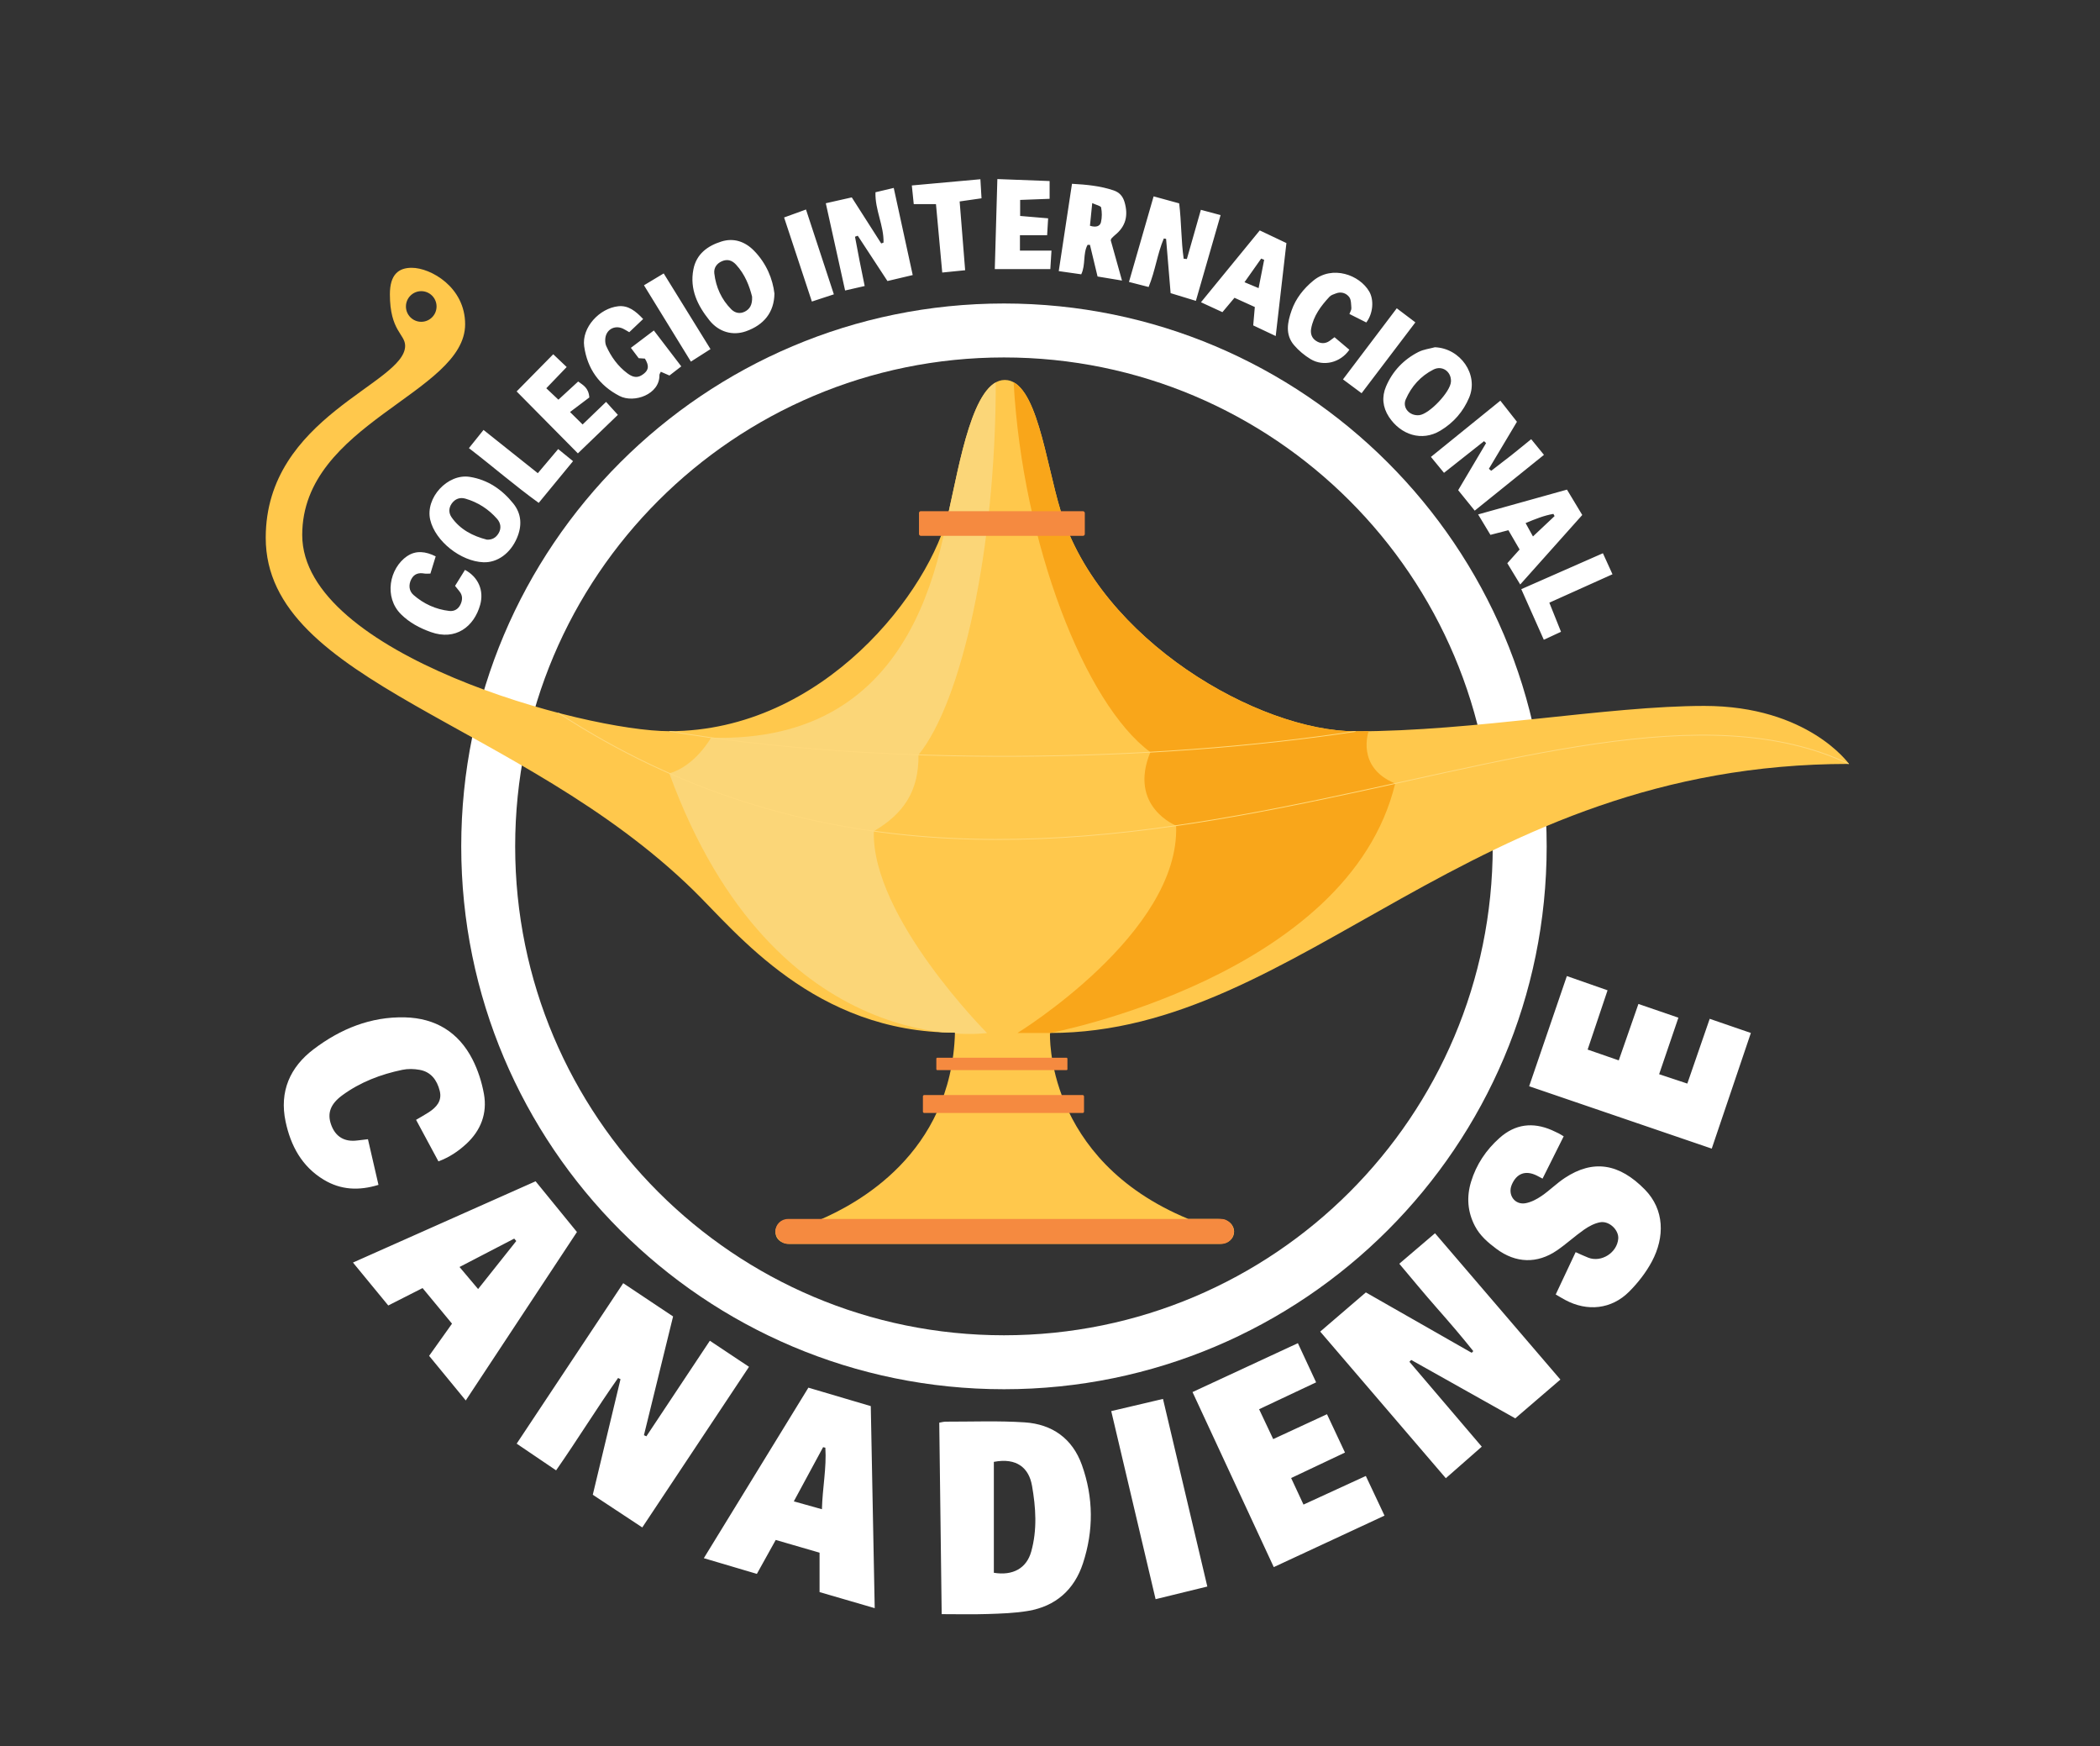 <?xml version="1.0" encoding="UTF-8"?>
<svg id="Layer_1" xmlns="http://www.w3.org/2000/svg" xmlns:xlink="http://www.w3.org/1999/xlink" version="1.1" viewBox="0 0 710.54 590.72">
  <rect x="0" y="0" width="710.54" height="590.72" fill="#333333" stroke="none"/>
  <!-- Generator: Adobe Illustrator 29.5.1, SVG Export Plug-In . SVG Version: 2.1.0 Build 141)  -->
  <defs>
    <style>
      .st0 {
        fill: none;
        stroke: #ffd97b;
        stroke-miterlimit: 10;
        stroke-width: .28px;
      }

      .st1 {
        fill: #ffc84c;
      }

      .st2 {
        fill: #f58a40;
      }

      .st3 {
        fill: #f9a61a;
      }

      .st4 {
        fill: #fff;
      }

      .st5 {
        fill: #fbd678;
      }

      .st6 {
        clip-path: url(#clippath);
      }
    </style>
    <clipPath id="clippath">
      <path class="st1" d="M147.71,103.67c0-2.86-2.32-5.18-5.18-5.18s-5.18,2.32-5.18,5.18,2.32,5.18,5.18,5.18,5.18-2.32,5.18-5.18ZM355.27,349.42s-2.02,42.72,46.83,62.91h10.15c7.03,0,7.06,8.43.25,8.43h-145.17c-6.88,0-6.31-8.23-.15-8.23h10.39c11.91-5.16,44.37-21.96,45.55-63.24-47.51,0-73.81-33.8-88.57-48.21-58.44-57.01-144.64-70-144.64-119.17,0-41.04,47.17-52.05,47.17-64.93,0-3.99-5.16-5.03-5.16-17.44,0-6.72,2.98-8.96,7.38-8.96,6.44,0,18.08,6.55,18.08,19.09,0,23.39-55.12,33.49-55.12,71.29,0,40.37,95.45,66.37,124.22,66.37,52.27,0,88.45-47.67,94.55-74.43,3.59-15.73,8.18-44.38,18.95-44.38s13.76,27.58,18.93,44.38c13.44,43.7,66.95,74.47,99.79,74.47,40.11,0,85.23-8.59,117.98-8.59,35.08,0,48.93,19.62,48.93,19.62-128.68,0-185.09,91.01-270.31,91.01Z"/>
    </clipPath>
  </defs>
  <path class="st4" d="M339.69,469.92c-101.42,0-183.63-82.21-183.63-183.63s82.21-183.63,183.63-183.63,183.63,82.21,183.63,183.63-82.21,183.63-183.63,183.63ZM505.07,286.29c0-91.34-74.05-165.38-165.38-165.38s-165.38,74.05-165.38,165.38,74.05,165.38,165.38,165.38,165.38-74.05,165.38-165.38Z"/>
  <g>
    <g>
      <path class="st1" d="M147.71,103.67c0-2.86-2.32-5.18-5.18-5.18s-5.18,2.32-5.18,5.18,2.32,5.18,5.18,5.18,5.18-2.32,5.18-5.18ZM355.27,349.42s-2.02,42.72,46.83,62.91h10.15c7.03,0,7.06,8.43.25,8.43h-145.17c-6.88,0-6.31-8.23-.15-8.23h10.39c11.91-5.16,44.37-21.96,45.55-63.24-47.51,0-73.81-33.8-88.57-48.21-58.44-57.01-144.64-70-144.64-119.17,0-41.04,47.17-52.05,47.17-64.93,0-3.99-5.16-5.03-5.16-17.44,0-6.72,2.98-8.96,7.38-8.96,6.44,0,18.08,6.55,18.08,19.09,0,23.39-55.12,33.49-55.12,71.29,0,40.37,95.45,66.37,124.22,66.37,52.27,0,88.45-47.67,94.55-74.43,3.59-15.73,8.18-44.38,18.95-44.38s13.76,27.58,18.93,44.38c13.44,43.7,66.95,74.47,99.79,74.47,40.11,0,85.23-8.59,117.98-8.59,35.08,0,48.93,19.62,48.93,19.62-128.68,0-185.09,91.01-270.31,91.01Z"/>
      <g class="st6">
        <path class="st3" d="M463.08,247.35l-.03-.02c-72.63-29.28-121.41-141.85-120.08-117.92,3.03,54.42,24.08,108.65,46.26,125.01-7.57,18.44,8.71,24.86,8.71,24.86,1.4,36.36-53.69,70.14-53.69,70.14h11.02s101.02-19.02,116.8-84.4c-13.39-5.46-8.99-17.67-8.99-17.67Z"/>
        <path class="st5" d="M336.92,129.36c0,56.46-11.5,107.99-26.15,125.97.16,12.41-5.2,20.04-15.11,25.82-.84,29.04,38.31,68.28,38.31,68.28,0,0-71.62,10.46-107.52-87.84,8.74-2.41,14.14-12.06,14.14-12.06,70.34,2.07,79.64-62.79,83.11-98.64,3.47-35.84,13.22-42.95,13.22-21.52Z"/>
        <path class="st0" d="M458.68,247.39c-68.67,10.52-161.01,11.96-232.22-.04"/>
        <path class="st0" d="M625.59,258.41c-96.7-45.85-270.31,91.01-436.73-17.27"/>
      </g>
    </g>
    <g>
      <rect class="st2" x="316.81" y="357.79" width="44.36" height="4.19" rx=".31" ry=".31"/>
      <rect class="st2" x="310.94" y="172.91" width="56.11" height="8.35" rx=".62" ry=".62"/>
      <rect class="st2" x="312.27" y="370.41" width="54.51" height="6.07" rx=".45" ry=".45"/>
      <rect class="st2" x="262.36" y="412.33" width="155.14" height="8.43" rx="4.22" ry="4.22"/>
    </g>
  </g>
  <path class="st4" d="M446.69,450.43c5.27-4.52,10.27-8.82,15.45-13.26,11.98,6.83,23.89,13.63,35.81,20.43.18-.19.36-.38.54-.57-3.98-5-8.15-9.84-12.38-14.64-4.24-4.81-8.31-9.77-12.66-14.92,4.04-3.44,7.92-6.75,12.09-10.31,14.15,16.51,28.17,32.86,42.42,49.49-5.16,4.44-10.21,8.78-15.27,13.12-11.89-6.67-23.55-13.22-35.21-19.76-.2.21-.39.42-.59.63,8.07,9.47,16.15,18.94,24.47,28.71-4.03,3.54-7.99,7.01-12.16,10.67-14.14-16.5-28.15-32.86-42.5-49.59ZM253.45,462.35c-4.52-3.01-8.78-5.84-13.27-8.83-7.24,10.89-14.35,21.61-21.47,32.32-.28-.12-.55-.24-.83-.37,3.28-13.38,6.57-26.77,9.86-40.17-5.71-3.81-11.18-7.46-16.87-11.25-12.08,18.2-24.04,36.2-36.05,54.28,4.65,3.15,8.96,6.06,13.34,9.03,7.29-10.46,13.81-21.07,20.97-31.24.28.14.55.28.82.41-3.12,13-6.23,25.99-9.38,39.09,5.54,3.65,10.96,7.23,16.75,11.05,12.13-18.26,24.1-36.25,36.11-54.33ZM334.12,545.96c4.58-.15,9.2-.29,13.71-1.05,9.35-1.57,15.65-7.15,18.59-16.09,3.64-11.07,3.58-22.27-.36-33.28-3.21-8.98-10.07-13.79-19.33-14.41-8.88-.59-17.82-.22-26.73-.24-.69,0-1.38.2-2.2.34.27,21.64.54,43.05.82,64.77,5.42,0,10.47.13,15.51-.04ZM349.17,502.47c1.31,7.47,1.82,14.98-.26,22.39-1.57,5.59-6.16,8.21-12.64,7.15v-37.52c7.86-1.51,11.87,2.18,12.89,7.98ZM145.18,458.61c4.22,5.13,8.2,9.98,12.41,15.11,12.67-19.19,25.1-38.02,37.62-56.98-4.69-5.75-9.31-11.42-13.99-17.16-20.66,9.19-41.06,18.26-61.79,27.49,4.22,5.13,8.09,9.85,11.94,14.52,4.05-2.06,7.79-3.96,11.61-5.89,3.37,4.08,6.58,7.95,9.96,12.04-2.73,3.83-5.25,7.38-7.75,10.89ZM155.49,428.57c6.35-3.3,12.42-6.45,18.5-9.6.23.27.46.55.69.82-4.2,5.28-8.4,10.56-12.91,16.24-2.21-2.62-4.08-4.84-6.28-7.45ZM238.14,527.07c6.2,1.83,12.05,3.56,17.95,5.31,2.17-3.91,4.21-7.57,6.38-11.48,5.06,1.47,9.94,2.89,14.83,4.31v13.33c6.13,1.78,12.17,3.54,18.66,5.43-.45-22.99-.89-45.55-1.33-68.34-7.11-2.1-14.03-4.15-21.11-6.24-11.81,19.25-23.5,38.3-35.38,57.68ZM278.5,489.52c.25.06.51.12.76.18.45,6.82-.97,13.55-1.16,20.81-3.33-.93-6.24-1.75-9.51-2.66,3.46-6.4,6.68-12.37,9.91-18.33ZM527.29,383.33c-.74-.37-1.49-.72-2.24-1.05-6.44-2.79-12.38-2.07-17.67,2.64-4.55,4.05-7.86,8.97-9.64,14.82-1.57,5.14-1.2,10.17,1.3,14.97,1.7,3.26,4.42,5.6,7.3,7.74,6.52,4.86,13.77,5.1,20.48.5,3.17-2.17,6.02-4.82,9.17-7.02,1.61-1.12,3.5-2.13,5.39-2.48,3.11-.58,6.39,2.62,6.16,5.54-.38,4.75-5.7,8.14-10.12,6.44-1.42-.55-2.8-1.22-4.3-1.88-2.31,4.92-4.52,9.6-6.74,14.32,1.33.77,2.26,1.35,3.23,1.86,7.45,4,15.64,3.16,21.6-2.8,3.01-3.01,5.74-6.52,7.73-10.26,4.37-8.21,4.26-17.49-2.38-24.28-8.67-8.85-17.49-10.3-27.13-3.92-2.75,1.82-5.11,4.21-7.83,6.07-1.62,1.11-3.52,2.11-5.43,2.46-3.64.66-6.1-2.82-4.67-6.23,1.63-3.88,4.69-5.01,8.5-3.11.56.28,1.1.58,1.93,1.02,2.39-4.79,4.72-9.43,7.15-14.31-.85-.5-1.31-.8-1.8-1.05ZM592.41,349.41c-4.84-1.66-9.31-3.2-13.93-4.79-2.55,7.4-5,14.48-7.57,21.91-3.23-1.07-6.21-2.06-9.54-3.17,2.2-6.46,4.32-12.67,6.52-19.12-4.64-1.59-9.01-3.09-13.53-4.64-2.26,6.48-4.41,12.67-6.65,19.08-3.61-1.25-6.87-2.38-10.53-3.65,2.28-6.78,4.46-13.26,6.74-20.05-4.58-1.6-9.1-3.18-13.77-4.82-4.31,12.57-8.49,24.79-12.76,37.27,20.64,7.05,41.09,14.03,61.78,21.1,4.47-13.2,8.82-26.08,13.24-39.13ZM468.45,512.67c-2.21-4.7-4.23-8.97-6.32-13.41-7.15,3.29-14.03,6.44-21.09,9.68-1.47-3.16-2.77-5.96-4.18-8.98,6.15-2.91,12.08-5.72,18.22-8.62-2.1-4.48-4.07-8.66-6.09-12.97-6.18,2.86-12.07,5.59-18.2,8.42-1.64-3.47-3.14-6.66-4.77-10.11,6.56-3.09,12.84-6.05,19.29-9.09-2.09-4.49-4.09-8.78-6.17-13.25-12,5.57-23.73,11.01-35.65,16.54,9.17,19.76,18.28,39.38,27.49,59.21,12.63-5.87,24.99-11.62,37.48-17.42ZM157.77,386.94c4.93-4.57,7.15-10.33,5.97-16.91-.72-4-2.02-8.06-3.87-11.68-4.7-9.19-12.51-13.96-22.85-14.22-11.61-.29-21.84,3.92-30.89,10.77-8.02,6.07-11.65,14.32-9.5,24.48,1.74,8.2,5.5,15.2,12.93,19.68,5.77,3.48,11.88,3.76,18.5,1.73-1.22-5.29-2.38-10.32-3.56-15.44-1.45.17-2.55.29-3.63.43-4.33.55-7.36-1.27-8.82-5.32-1.4-3.88-.26-7.01,3.75-9.96,6.1-4.47,13.03-7.11,20.37-8.63,1.84-.38,3.88-.33,5.75,0,3.9.67,5.94,3.47,6.86,7.09.87,3.42-1.1,5.58-3.72,7.29-1.35.88-2.78,1.65-4.28,2.54,2.58,4.81,5.05,9.38,7.57,14.06,3.68-1.39,6.72-3.41,9.41-5.91ZM408.5,536.66c-5.06-21.41-10.02-42.37-15-63.46-6.04,1.42-11.65,2.74-17.51,4.12,5.01,21.23,9.96,42.21,15.01,63.62,6.09-1.49,11.73-2.87,17.5-4.28Z"/>
  <path class="st4" d="M406.31,70.97c2.34.63,4.24,1.14,6.68,1.79-2.8,9.72-5.52,19.16-8.36,29.01-3.17-.96-5.96-1.82-8.55-2.61-.54-6.54-1.04-12.45-1.53-18.36-.26-.04-.51-.09-.77-.13-2.19,5.13-2.85,10.79-5.14,16.41-2.07-.53-4.12-1.06-6.65-1.71,2.77-9.64,5.5-19.1,8.34-28.95,3.05.84,5.81,1.59,8.65,2.37.78,6.44.64,12.64,1.52,18.72l1.08.11c1.53-5.38,3.06-10.76,4.74-16.65ZM484.16,154.56c1.61,1.96,2.92,3.55,4.42,5.38,4.69-3.71,9.12-7.21,13.55-10.71.23.22.46.43.69.65-3.14,5.29-6.27,10.59-9.44,15.93,1.98,2.45,3.75,4.63,5.6,6.92,7.91-6.37,15.57-12.54,23.42-18.87-1.61-1.98-2.92-3.58-4.32-5.3-2.38,1.92-4.55,3.72-6.76,5.47-2.24,1.76-4.51,3.48-6.77,5.22-.26-.23-.52-.45-.78-.68,3.14-5.27,6.29-10.54,9.49-15.9-1.93-2.46-3.67-4.67-5.61-7.14-7.98,6.46-15.7,12.71-23.5,19.03ZM292.57,96.76c-.63-3.11-1.21-5.87-1.75-8.63-.53-2.68-1.02-5.37-1.53-8.06.31-.11.62-.22.94-.33,3.33,5.08,6.65,10.16,10.04,15.32,2.84-.67,5.41-1.28,8.55-2.02-2.14-9.84-4.25-19.51-6.42-29.47-2.29.54-4.13.98-6.18,1.46-.21,5.93,2.88,11.29,2.72,17.03-.26.1-.52.19-.78.29-3.27-5.12-6.54-10.23-9.96-15.58-2.9.65-5.61,1.26-8.79,1.98,2.21,9.98,4.32,19.52,6.53,29.51,2.5-.57,4.42-1.01,6.62-1.51ZM255.15,84.83c-3.11-3.19-6.96-4.43-11.08-3.13-4.6,1.45-8.45,4.17-9.46,9.43-1.3,6.71,1.42,12.23,5.44,17.24,3.19,3.97,7.88,5.26,12.34,3.69,6.06-2.13,9.56-6.4,9.64-12.77-.58-4.89-2.66-10.13-6.88-14.46ZM252.01,105.41c-1.61.82-3.28.51-4.57-.77-3.34-3.35-5.2-7.49-5.75-12.14-.22-1.86.78-3.36,2.58-4.14,1.84-.8,3.4-.31,4.72,1.1,3.1,3.31,4.6,7.38,5.48,10.88.14,2.81-.82,4.24-2.47,5.08ZM174.9,182.01c1.79-4.16,1.58-8.21-1.24-11.71-3.78-4.69-8.57-8.02-14.7-8.99-7.51-1.2-15.14,7.1-13.39,14.53,1.69,7.19,10.31,14.06,18,14.35,4.74.18,9.12-3.03,11.33-8.17ZM152.79,174.97c-1-1.43-1.01-3.15.07-4.66,1.14-1.59,2.78-2.17,4.61-1.64,4.23,1.22,7.85,3.56,10.73,6.85,1.16,1.32,1.55,3.12.49,4.88-.89,1.48-2.15,2.21-3.93,2.15-4.8-1.23-9.05-3.41-11.98-7.59ZM480.03,119.01c-5.07,2.56-8.88,6.54-11.08,11.76-1.45,3.43-1.16,6.96,1,10.25,4.03,6.12,11.16,8.4,17.39,4.66,4.52-2.71,7.76-6.48,9.75-11.19,3.29-7.78-2.95-16.69-11.59-17.03-1.83.5-3.81.72-5.47,1.56ZM490.93,129.1c-.15,3.41-7.27,10.94-10.7,11.33-3.24.36-5.84-2.47-4.59-5.34,1.91-4.39,5.06-7.9,9.36-10.08,2.93-1.48,5.94.59,5.94,3.81,0,.09,0,.18,0,.28ZM376.11,80.61c.39-.38.77-.79,1.19-1.13,3.65-2.95,4.49-6.62,3.21-11.07-.6-2.09-1.79-3.35-3.73-4.01-4.46-1.51-9.08-1.95-14.07-2.23-1.49,9.81-2.95,19.46-4.48,29.54,2.71.38,5.1.72,7.61,1.08,1.56-3.26.5-6.98,2.14-9.96.27,0,.54,0,.81,0,.86,3.59,1.73,7.18,2.57,10.7,2.78.46,5.23.87,8.27,1.37-1.42-5.09-2.67-9.54-3.82-13.66.22-.48.24-.59.3-.65ZM369.56,68.7c1.41.66,2.9.94,3.01,1.49.31,1.6.32,3.37-.05,4.95-.31,1.34-1.59,1.9-3.73,1.22.23-2.33.46-4.61.77-7.67ZM221.24,111.78c-2.74,2.07-5.19,3.92-7.78,5.88,1.02,1.35,1.83,2.43,2.64,3.5.79.05,1.49.1,2.11.14,1.45,2.39,1.31,3.79-.4,5.14-1.79,1.41-3.35,1.47-5.52-.15-3.23-2.41-5.53-5.6-7.17-9.26-.29-.64-.36-1.43-.34-2.15.09-3.27,3.07-5.09,6.03-3.7.64.3,1.24.7,2.1,1.19,1.58-1.5,3.11-2.96,4.7-4.46-2.53-2.68-5.02-4.68-8.41-4.32-6.36.68-12.43,7.19-11.54,13.56,1.06,7.57,5.11,13.25,11.95,16.79,4.92,2.55,13.66-.53,13.51-7.1,0-.31.27-.63.47-1.09,1.01.44,1.9.82,2.92,1.27,1.23-.95,2.44-1.89,4-3.09-3.24-4.24-6.21-8.13-9.29-12.16ZM435.26,82.22c-3.06-1.45-6.06-2.87-9.02-4.28-6.7,8.19-13.17,16.09-19.89,24.3,2.59,1.2,4.87,2.25,7.26,3.35,1.42-1.69,2.68-3.19,4.08-4.86,2.37,1.08,4.51,2.05,6.88,3.12-.18,2.11-.35,4.08-.54,6.22,2.39,1.13,4.73,2.24,7.61,3.6,1.24-10.75,2.41-20.92,3.62-31.44ZM421.08,95.46c2.06-2.91,3.85-5.45,5.64-7.99.34.14.67.27,1.01.41-.59,3-1.17,5.99-1.88,9.58-1.76-.74-2.96-1.24-4.77-2ZM500.13,174.02c1.56,2.59,2.85,4.74,4.16,6.9,2.16-.56,3.98-1.03,6.08-1.57,1.35,2.32,2.59,4.45,3.79,6.52-1.55,1.73-2.76,3.08-4.16,4.64,1.45,2.39,2.84,4.68,4.37,7.2,7.1-7.95,13.91-15.57,20.99-23.51-1.71-2.84-3.33-5.53-5.17-8.58-10.16,2.83-19.93,5.56-30.07,8.39ZM518.68,181.46c-1.01-1.83-1.67-3.02-2.49-4.52,3.34-1.41,6.28-2.57,9.4-3.11.14.25.28.49.41.74-2.3,2.16-4.6,4.33-7.32,6.89ZM336.58,91.02h18.8c.12-1.93.23-3.78.39-6.24h-10.67v-5.22h9.2c.13-2.12.23-3.86.34-5.71-3.41-.29-6.37-.54-9.47-.8v-5.42c3.37-.13,6.58-.25,9.97-.38v-6.01c-5.95-.23-11.67-.44-17.68-.67-.3,10.36-.58,20.22-.87,30.45ZM174.81,132.41c7.18,7.26,14.15,14.3,20.72,20.95,4.77-4.6,9.16-8.82,13.53-13.03-1.33-1.46-2.6-2.85-3.99-4.39-2.78,2.67-5.24,5.05-7.94,7.64-1.39-1.38-2.5-2.48-4.26-4.21,2.58-1.95,4.77-3.6,6.53-4.93-.24-3.29-2.11-4.17-3.78-5.39-2.21,2.03-4.33,3.99-6.68,6.15-1.43-1.35-2.67-2.51-4.1-3.87,2.4-2.49,4.59-4.77,6.9-7.18-1.49-1.41-2.8-2.66-4.55-4.32-4.11,4.17-8.17,8.3-12.38,12.57ZM137.8,188.08c-6.12,4.17-7.95,13.96-2.08,19.74,2.87,2.83,6.28,4.63,10.05,5.98,8.45,3.02,14.65-1.89,16.69-9.18,1.35-4.84-.59-9.4-5.13-11.85-1.11,1.78-2.23,3.59-3.36,5.41.61.76,1.07,1.32,1.52,1.89,1.1,1.39,1.03,2.88.32,4.4-.76,1.6-2.13,2.38-3.79,2.19-4.58-.53-8.66-2.39-12.11-5.41-1.59-1.39-1.7-3.49-.75-5.32.96-1.84,2.49-2.27,4.41-1.93.6.11,1.23.02,2.06.02.59-1.93,1.17-3.81,1.79-5.82-3.37-1.7-6.68-2.09-9.61-.1ZM449.89,115.3c-1.55,1.08-3.17.97-4.64-.02-1.43-.95-1.92-2.47-1.62-4.12.79-4.32,3.31-7.68,6.21-10.79.53-.57,1.42-.83,2.18-1.12,1.77-.69,3.47-.09,4.47,1.21.71.92.65,2.49.75,3.78.04.57-.37,1.18-.66,1.97,2.01,1.01,3.91,1.96,5.71,2.87,2.35-3.13,2.62-7.66.99-10.47-3.26-5.62-12.43-8.99-18.88-3.71-3.33,2.73-5.96,6.05-7.38,10.09-1.39,3.96-2.26,8.16.82,11.76,1.57,1.84,3.53,3.48,5.6,4.73,4.38,2.62,10.08,1.21,13.12-3.17-1.62-1.36-3.26-2.75-5.02-4.24-.77.57-1.2.9-1.65,1.22ZM308.52,62.72c.24,2.3.44,4.23.65,6.33h7.52c.7,7.68,1.39,15.21,2.12,23.14,2.63-.26,5.02-.5,7.75-.78-.63-7.9-1.24-15.44-1.86-23.27,2.58-.37,4.8-.69,7.4-1.06-.13-2.11-.24-4.07-.38-6.45-7.92.72-15.37,1.39-23.19,2.1ZM522.35,216.4c2.3-1.06,4.05-1.87,5.82-2.69-1.4-3.49-2.64-6.58-3.95-9.85,7.34-3.3,14.23-6.4,21.37-9.61-1.21-2.64-2.19-4.81-3.24-7.11-9.33,4.1-18.21,8.01-27.62,12.15,2.63,5.9,5.06,11.37,7.62,17.11ZM182.28,170.1c4.03-4.9,7.73-9.39,11.61-14.11-1.77-1.44-3.35-2.73-5.03-4.09-2.37,2.81-4.48,5.3-6.89,8.16-6.23-4.96-12.24-9.74-18.37-14.63-1.73,2.16-3.15,3.93-4.94,6.16,8.07,6.19,15.47,12.63,23.61,18.51ZM478.89,109.04c-2.32-1.75-4.24-3.21-6.29-4.76-6.15,8.12-12.08,15.96-18.2,24.05,2.23,1.65,4.03,2.99,6.3,4.68,6.11-8.04,12.08-15.92,18.19-23.96ZM272.71,70.87c-2.66.97-4.86,1.76-7.41,2.69,3.16,9.56,6.22,18.83,9.4,28.44,2.61-.86,4.83-1.58,7.44-2.44-3.16-9.61-6.26-19.03-9.43-28.69ZM224.56,92.49c-2.42,1.46-4.43,2.67-6.67,4.01,5.34,8.68,10.55,17.15,15.88,25.82,2.23-1.42,4.2-2.68,6.63-4.23-5.37-8.67-10.54-17.04-15.84-25.61Z"/>
</svg>